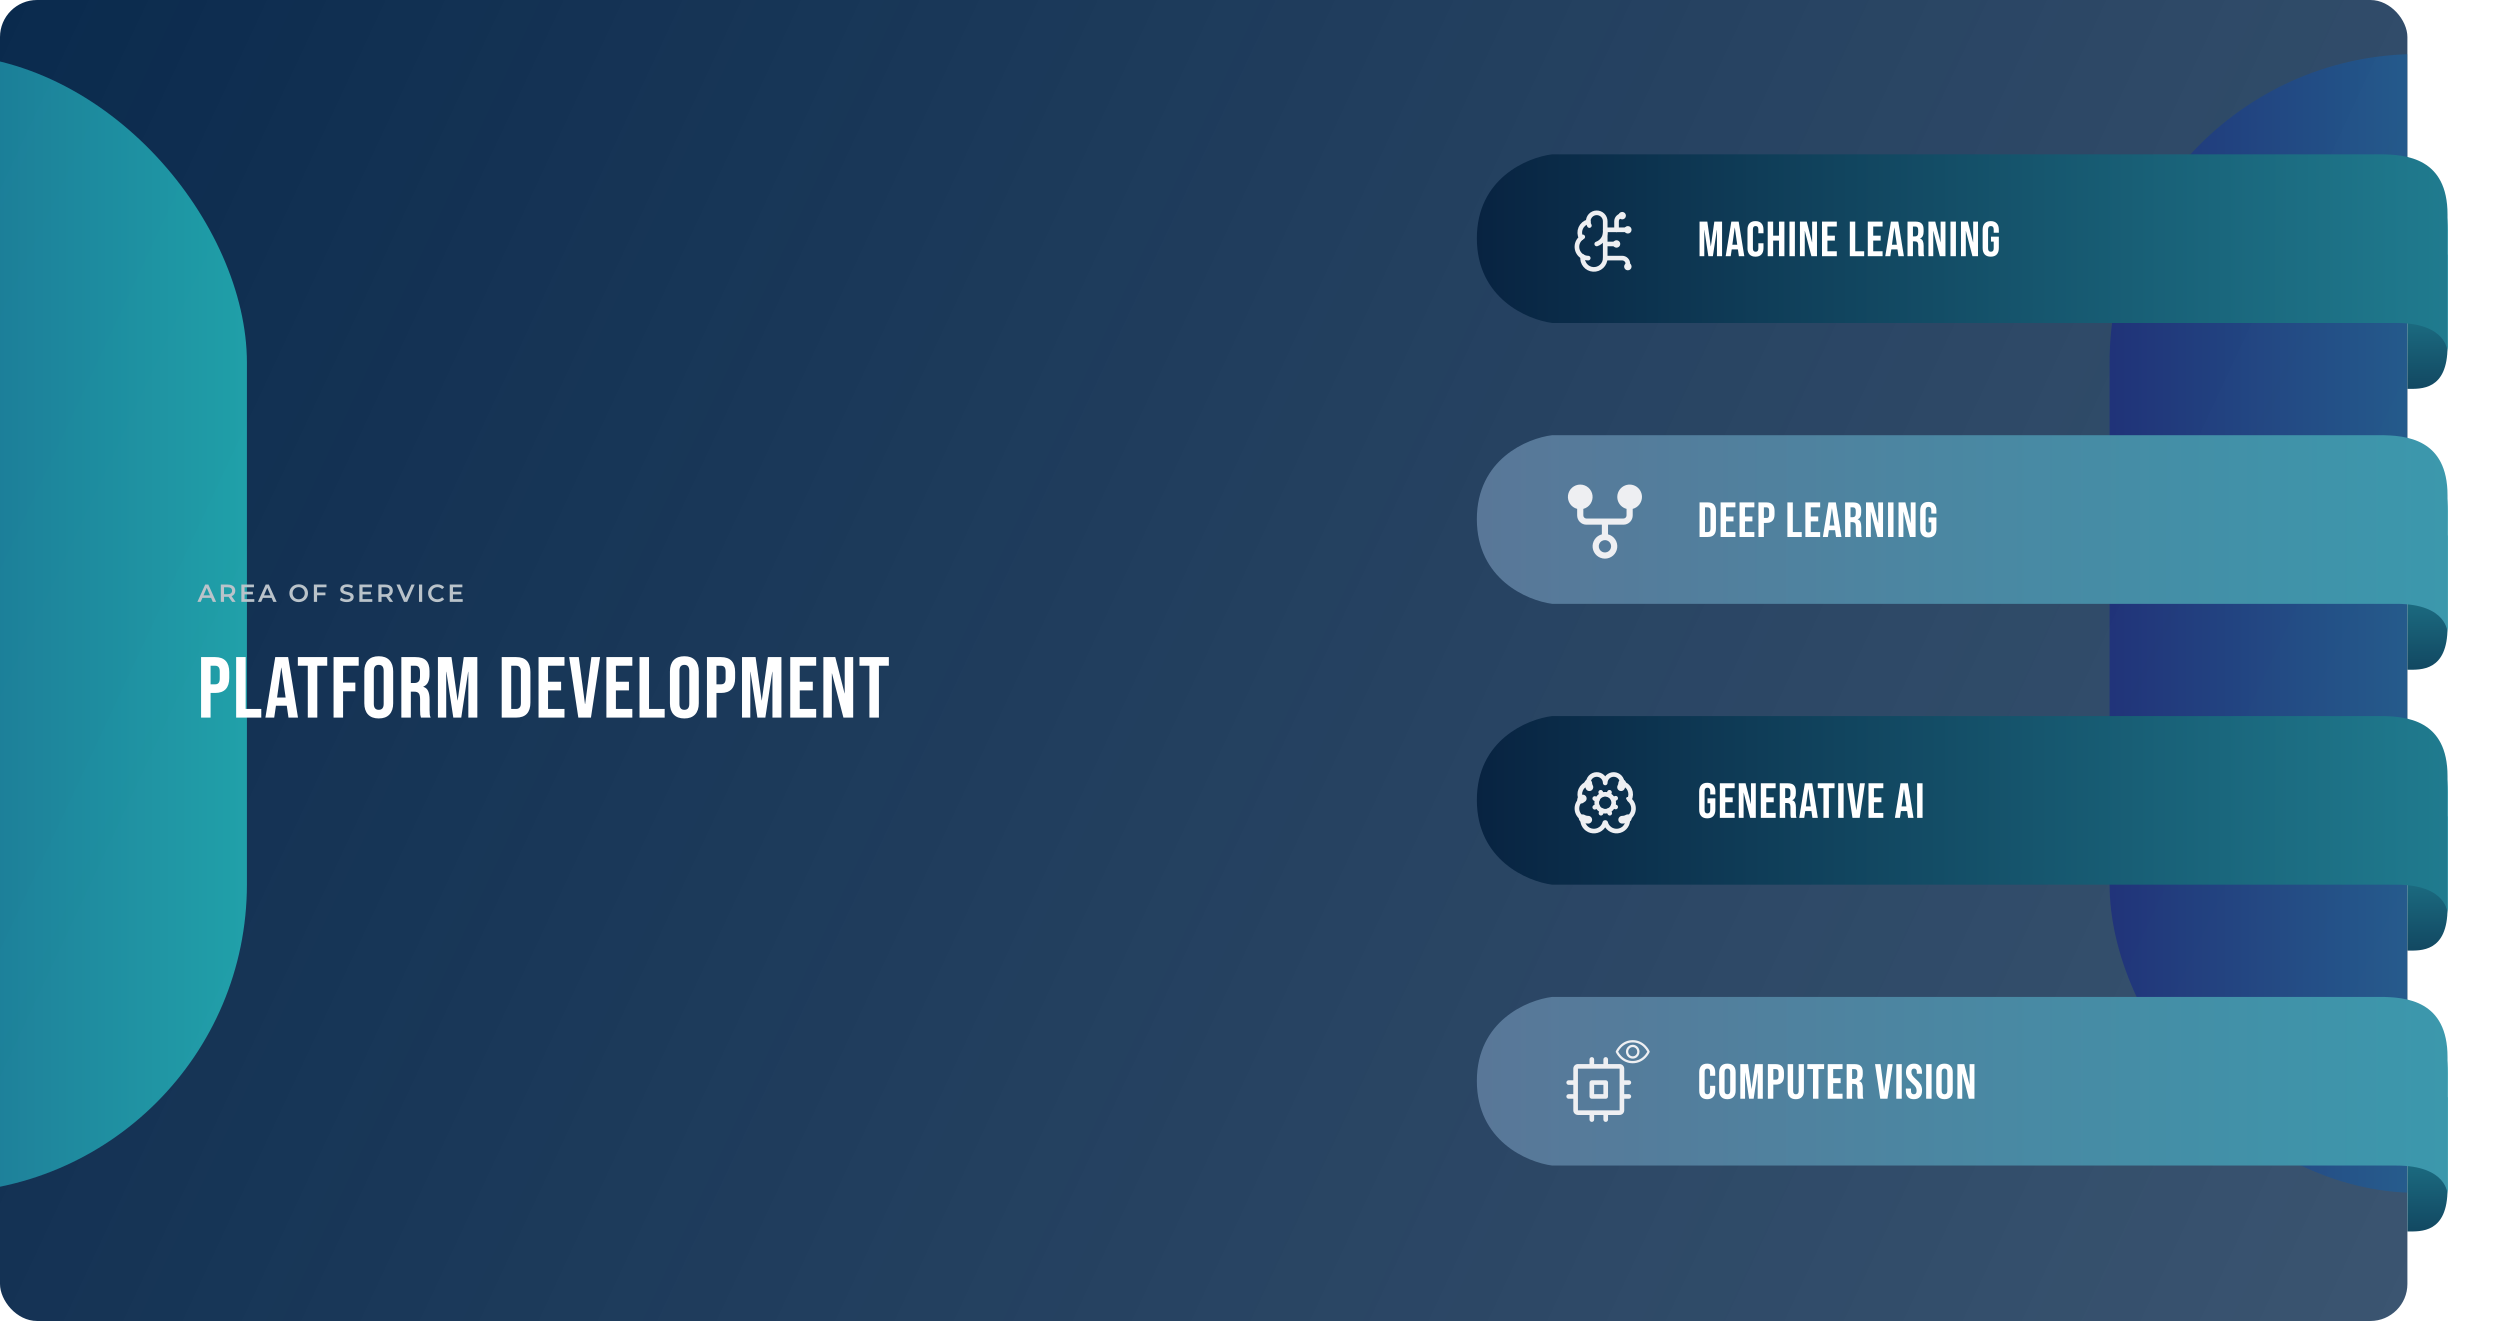 <svg width="1620" height="856" viewBox="0 0 1620 856" fill="none" xmlns="http://www.w3.org/2000/svg">
<g clip-path="url(#clip0_777_521)">
<rect width="1560" height="856" rx="24" fill="url(#paint0_linear_777_521)"/>
<g filter="url(#filter0_f_777_521)">
<rect x="-432" y="35" width="592" height="738" rx="200" fill="url(#paint1_linear_777_521)" fill-opacity="0.7"/>
</g>
<g filter="url(#filter1_f_777_521)">
<rect x="1367" y="35" width="592" height="738" rx="200" fill="url(#paint2_linear_777_521)" fill-opacity="0.7"/>
</g>
<path d="M130.296 425.8H139.368C142.429 425.8 144.725 426.621 146.256 428.264C147.787 429.907 148.552 432.315 148.552 435.488V439.352C148.552 442.525 147.787 444.933 146.256 446.576C144.725 448.219 142.429 449.04 139.368 449.04H136.456V465H130.296V425.8ZM139.368 443.44C140.376 443.44 141.123 443.16 141.608 442.6C142.131 442.04 142.392 441.088 142.392 439.744V435.096C142.392 433.752 142.131 432.8 141.608 432.24C141.123 431.68 140.376 431.4 139.368 431.4H136.456V443.44H139.368ZM153.018 425.8H159.178V459.4H169.314V465H153.018V425.8ZM178.366 425.8H186.71L193.094 465H186.934L185.814 457.216V457.328H178.814L177.694 465H171.982L178.366 425.8ZM185.086 452.008L182.342 432.632H182.23L179.542 452.008H185.086ZM199.449 431.4H193.009V425.8H212.049V431.4H205.609V465H199.449V431.4ZM216.151 425.8H232.447V431.4H222.311V442.32H230.263V447.92H222.311V465H216.151V425.8ZM245.425 465.56C242.401 465.56 240.086 464.701 238.481 462.984C236.876 461.267 236.073 458.84 236.073 455.704V435.096C236.073 431.96 236.876 429.533 238.481 427.816C240.086 426.099 242.401 425.24 245.425 425.24C248.449 425.24 250.764 426.099 252.369 427.816C253.974 429.533 254.777 431.96 254.777 435.096V455.704C254.777 458.84 253.974 461.267 252.369 462.984C250.764 464.701 248.449 465.56 245.425 465.56ZM245.425 459.96C247.553 459.96 248.617 458.672 248.617 456.096V434.704C248.617 432.128 247.553 430.84 245.425 430.84C243.297 430.84 242.233 432.128 242.233 434.704V456.096C242.233 458.672 243.297 459.96 245.425 459.96ZM260.063 425.8H269.191C272.364 425.8 274.679 426.547 276.135 428.04C277.591 429.496 278.319 431.755 278.319 434.816V437.224C278.319 441.293 276.975 443.869 274.287 444.952V445.064C275.78 445.512 276.826 446.427 277.423 447.808C278.058 449.189 278.375 451.037 278.375 453.352V460.24C278.375 461.36 278.412 462.275 278.487 462.984C278.562 463.656 278.748 464.328 279.047 465H272.775C272.551 464.365 272.402 463.768 272.327 463.208C272.252 462.648 272.215 461.64 272.215 460.184V453.016C272.215 451.224 271.916 449.973 271.319 449.264C270.759 448.555 269.77 448.2 268.351 448.2H266.223V465H260.063V425.8ZM268.463 442.6C269.695 442.6 270.61 442.283 271.207 441.648C271.842 441.013 272.159 439.949 272.159 438.456V435.432C272.159 434.013 271.898 432.987 271.375 432.352C270.89 431.717 270.106 431.4 269.023 431.4H266.223V442.6H268.463ZM283.769 425.8H292.561L296.481 453.856H296.593L300.513 425.8H309.305V465H303.481V435.32H303.369L298.889 465H293.737L289.257 435.32H289.145V465H283.769V425.8ZM325.11 425.8H334.518C337.58 425.8 339.876 426.621 341.406 428.264C342.937 429.907 343.702 432.315 343.702 435.488V455.312C343.702 458.485 342.937 460.893 341.406 462.536C339.876 464.179 337.58 465 334.518 465H325.11V425.8ZM334.406 459.4C335.414 459.4 336.18 459.101 336.702 458.504C337.262 457.907 337.542 456.936 337.542 455.592V435.208C337.542 433.864 337.262 432.893 336.702 432.296C336.18 431.699 335.414 431.4 334.406 431.4H331.27V459.4H334.406ZM348.98 425.8H365.78V431.4H355.14V441.76H363.596V447.36H355.14V459.4H365.78V465H348.98V425.8ZM368.82 425.8H375.036L379.068 456.208H379.18L383.212 425.8H388.868L382.932 465H374.756L368.82 425.8ZM392.947 425.8H409.747V431.4H399.107V441.76H407.563V447.36H399.107V459.4H409.747V465H392.947V425.8ZM414.411 425.8H420.571V459.4H430.707V465H414.411V425.8ZM443.466 465.56C440.442 465.56 438.127 464.701 436.522 462.984C434.917 461.267 434.114 458.84 434.114 455.704V435.096C434.114 431.96 434.917 429.533 436.522 427.816C438.127 426.099 440.442 425.24 443.466 425.24C446.49 425.24 448.805 426.099 450.41 427.816C452.015 429.533 452.818 431.96 452.818 435.096V455.704C452.818 458.84 452.015 461.267 450.41 462.984C448.805 464.701 446.49 465.56 443.466 465.56ZM443.466 459.96C445.594 459.96 446.658 458.672 446.658 456.096V434.704C446.658 432.128 445.594 430.84 443.466 430.84C441.338 430.84 440.274 432.128 440.274 434.704V456.096C440.274 458.672 441.338 459.96 443.466 459.96ZM458.104 425.8H467.176C470.237 425.8 472.533 426.621 474.064 428.264C475.594 429.907 476.36 432.315 476.36 435.488V439.352C476.36 442.525 475.594 444.933 474.064 446.576C472.533 448.219 470.237 449.04 467.176 449.04H464.264V465H458.104V425.8ZM467.176 443.44C468.184 443.44 468.93 443.16 469.416 442.6C469.938 442.04 470.2 441.088 470.2 439.744V435.096C470.2 433.752 469.938 432.8 469.416 432.24C468.93 431.68 468.184 431.4 467.176 431.4H464.264V443.44H467.176ZM480.825 425.8H489.617L493.537 453.856H493.649L497.569 425.8H506.361V465H500.537V435.32H500.425L495.945 465H490.793L486.313 435.32H486.201V465H480.825V425.8ZM512.078 425.8H528.878V431.4H518.238V441.76H526.694V447.36H518.238V459.4H528.878V465H512.078V425.8ZM533.542 425.8H541.27L547.262 449.264H547.374V425.8H552.862V465H546.534L539.142 436.384H539.03V465H533.542V425.8ZM563.376 431.4H556.936V425.8H575.976V431.4H569.536V465H563.376V431.4Z" fill="white"/>
<path d="M127.92 390L132.96 378.8H135.008L140.064 390H137.888L133.552 379.904H134.384L130.064 390H127.92ZM130.24 387.408L130.8 385.776H136.848L137.408 387.408H130.24ZM143.088 390V378.8H147.696C148.688 378.8 149.536 378.96 150.24 379.28C150.955 379.6 151.504 380.059 151.888 380.656C152.272 381.253 152.464 381.963 152.464 382.784C152.464 383.605 152.272 384.315 151.888 384.912C151.504 385.499 150.955 385.952 150.24 386.272C149.536 386.581 148.688 386.736 147.696 386.736H144.24L145.168 385.792V390H143.088ZM150.416 390L147.584 385.936H149.808L152.656 390H150.416ZM145.168 386.016L144.24 385.024H147.6C148.518 385.024 149.206 384.827 149.664 384.432C150.134 384.037 150.368 383.488 150.368 382.784C150.368 382.069 150.134 381.52 149.664 381.136C149.206 380.752 148.518 380.56 147.6 380.56H144.24L145.168 379.536V386.016ZM158.312 383.456H163.88V385.168H158.312V383.456ZM158.472 388.256H164.792V390H156.392V378.8H164.568V380.544H158.472V388.256ZM167.126 390L172.166 378.8H174.214L179.27 390H177.094L172.758 379.904H173.59L169.27 390H167.126ZM169.446 387.408L170.006 385.776H176.054L176.614 387.408H169.446ZM193.565 390.16C192.69 390.16 191.885 390.016 191.149 389.728C190.413 389.44 189.773 389.04 189.229 388.528C188.685 388.005 188.263 387.397 187.965 386.704C187.666 386 187.517 385.232 187.517 384.4C187.517 383.568 187.666 382.805 187.965 382.112C188.263 381.408 188.685 380.8 189.229 380.288C189.773 379.765 190.413 379.36 191.149 379.072C191.885 378.784 192.685 378.64 193.549 378.64C194.423 378.64 195.223 378.784 195.949 379.072C196.685 379.36 197.325 379.765 197.869 380.288C198.413 380.8 198.834 381.408 199.133 382.112C199.431 382.805 199.581 383.568 199.581 384.4C199.581 385.232 199.431 386 199.133 386.704C198.834 387.408 198.413 388.016 197.869 388.528C197.325 389.04 196.685 389.44 195.949 389.728C195.223 390.016 194.429 390.16 193.565 390.16ZM193.549 388.336C194.114 388.336 194.637 388.24 195.117 388.048C195.597 387.856 196.013 387.584 196.365 387.232C196.717 386.869 196.989 386.453 197.181 385.984C197.383 385.504 197.485 384.976 197.485 384.4C197.485 383.824 197.383 383.301 197.181 382.832C196.989 382.352 196.717 381.936 196.365 381.584C196.013 381.221 195.597 380.944 195.117 380.752C194.637 380.56 194.114 380.464 193.549 380.464C192.983 380.464 192.461 380.56 191.981 380.752C191.511 380.944 191.095 381.221 190.733 381.584C190.381 381.936 190.103 382.352 189.901 382.832C189.709 383.301 189.613 383.824 189.613 384.4C189.613 384.965 189.709 385.488 189.901 385.968C190.103 386.448 190.381 386.869 190.733 387.232C191.085 387.584 191.501 387.856 191.981 388.048C192.461 388.24 192.983 388.336 193.549 388.336ZM205.289 383.952H210.873V385.712H205.289V383.952ZM205.465 390H203.385V378.8H211.561V380.544H205.465V390ZM224.667 390.16C223.792 390.16 222.955 390.037 222.155 389.792C221.355 389.536 220.72 389.211 220.251 388.816L220.971 387.2C221.419 387.552 221.973 387.845 222.635 388.08C223.296 388.315 223.973 388.432 224.667 388.432C225.253 388.432 225.728 388.368 226.091 388.24C226.453 388.112 226.72 387.941 226.891 387.728C227.061 387.504 227.147 387.253 227.147 386.976C227.147 386.635 227.024 386.363 226.779 386.16C226.533 385.947 226.213 385.781 225.819 385.664C225.435 385.536 225.003 385.419 224.523 385.312C224.053 385.205 223.579 385.083 223.099 384.944C222.629 384.795 222.197 384.608 221.803 384.384C221.419 384.149 221.104 383.84 220.859 383.456C220.613 383.072 220.491 382.581 220.491 381.984C220.491 381.376 220.651 380.821 220.971 380.32C221.301 379.808 221.797 379.403 222.459 379.104C223.131 378.795 223.979 378.64 225.003 378.64C225.675 378.64 226.341 378.725 227.003 378.896C227.664 379.067 228.24 379.312 228.731 379.632L228.075 381.248C227.573 380.949 227.056 380.731 226.523 380.592C225.989 380.443 225.477 380.368 224.987 380.368C224.411 380.368 223.941 380.437 223.579 380.576C223.227 380.715 222.965 380.896 222.795 381.12C222.635 381.344 222.555 381.6 222.555 381.888C222.555 382.229 222.672 382.507 222.907 382.72C223.152 382.923 223.467 383.083 223.851 383.2C224.245 383.317 224.683 383.435 225.163 383.552C225.643 383.659 226.117 383.781 226.587 383.92C227.067 384.059 227.499 384.24 227.883 384.464C228.277 384.688 228.592 384.992 228.827 385.376C229.072 385.76 229.195 386.245 229.195 386.832C229.195 387.429 229.029 387.984 228.699 388.496C228.379 388.997 227.883 389.403 227.211 389.712C226.539 390.011 225.691 390.16 224.667 390.16ZM234.777 383.456H240.345V385.168H234.777V383.456ZM234.937 388.256H241.257V390H232.857V378.8H241.033V380.544H234.937V388.256ZM245.176 390V378.8H249.784C250.776 378.8 251.624 378.96 252.328 379.28C253.043 379.6 253.592 380.059 253.976 380.656C254.36 381.253 254.552 381.963 254.552 382.784C254.552 383.605 254.36 384.315 253.976 384.912C253.592 385.499 253.043 385.952 252.328 386.272C251.624 386.581 250.776 386.736 249.784 386.736H246.328L247.256 385.792V390H245.176ZM252.504 390L249.672 385.936H251.896L254.744 390H252.504ZM247.256 386.016L246.328 385.024H249.688C250.605 385.024 251.293 384.827 251.752 384.432C252.221 384.037 252.456 383.488 252.456 382.784C252.456 382.069 252.221 381.52 251.752 381.136C251.293 380.752 250.605 380.56 249.688 380.56H246.328L247.256 379.536V386.016ZM261.791 390L256.895 378.8H259.151L263.519 388.928H262.223L266.639 378.8H268.719L263.839 390H261.791ZM271.501 390V378.8H273.581V390H271.501ZM283.394 390.16C282.541 390.16 281.746 390.021 281.01 389.744C280.285 389.456 279.65 389.056 279.106 388.544C278.573 388.021 278.157 387.408 277.858 386.704C277.56 386 277.41 385.232 277.41 384.4C277.41 383.568 277.56 382.8 277.858 382.096C278.157 381.392 278.578 380.784 279.122 380.272C279.666 379.749 280.301 379.349 281.026 379.072C281.752 378.784 282.546 378.64 283.41 378.64C284.328 378.64 285.165 378.8 285.922 379.12C286.68 379.429 287.32 379.893 287.842 380.512L286.498 381.776C286.093 381.339 285.64 381.013 285.138 380.8C284.637 380.576 284.093 380.464 283.506 380.464C282.92 380.464 282.381 380.56 281.89 380.752C281.41 380.944 280.989 381.216 280.626 381.568C280.274 381.92 279.997 382.336 279.794 382.816C279.602 383.296 279.506 383.824 279.506 384.4C279.506 384.976 279.602 385.504 279.794 385.984C279.997 386.464 280.274 386.88 280.626 387.232C280.989 387.584 281.41 387.856 281.89 388.048C282.381 388.24 282.92 388.336 283.506 388.336C284.093 388.336 284.637 388.229 285.138 388.016C285.64 387.792 286.093 387.456 286.498 387.008L287.842 388.288C287.32 388.896 286.68 389.36 285.922 389.68C285.165 390 284.322 390.16 283.394 390.16ZM293.355 383.456H298.923V385.168H293.355V383.456ZM293.515 388.256H299.835V390H291.435V378.8H299.611V380.544H293.515V388.256Z" fill="#BAC3CA"/>
</g>
<path d="M1586 224.459C1586 253.19 1568.72 251.993 1560 251.993V165H1586V224.459Z" fill="url(#paint3_linear_777_521)"/>
<g filter="url(#filter2_d_777_521)">
<path d="M1586.16 141.33C1586.16 103.991 1559.29 102 1559.29 102V146.002C1559.29 146.002 1559.29 177.825 1559.29 191.549C1576.39 191.549 1584.01 208.851 1586 218L1586.16 141.33Z" fill="url(#paint4_linear_777_521)"/>
</g>
<path d="M1541.89 100H1005.81C989.541 101.984 957 115.649 957 154.43C957 193.211 989.541 207.159 1005.81 209.285H1552.83C1586 209.285 1586 228 1586 228V139C1586 102.5 1559.5 100 1541.89 100Z" fill="url(#paint5_linear_777_521)"/>
<g clip-path="url(#clip1_777_521)">
<path d="M1040.18 143.417C1040.18 142.683 1040.04 141.957 1039.76 141.28C1039.47 140.604 1039.06 139.991 1038.54 139.477C1038.01 138.963 1037.39 138.559 1036.71 138.288C1036.03 138.018 1035.3 137.886 1034.57 137.902C1033.83 137.917 1033.11 138.079 1032.44 138.377C1031.77 138.676 1031.17 139.105 1030.67 139.641C1030.17 140.176 1029.78 140.806 1029.52 141.494C1029.27 142.182 1029.15 142.913 1029.19 143.646C1028.11 143.923 1027.11 144.442 1026.26 145.163C1025.41 145.883 1024.74 146.788 1024.3 147.807C1023.85 148.826 1023.64 149.934 1023.69 151.046C1023.73 152.157 1024.03 153.244 1024.56 154.224C1023.63 154.977 1022.9 155.946 1022.43 157.045C1021.96 158.145 1021.77 159.342 1021.87 160.533C1021.97 161.723 1022.36 162.871 1023.01 163.877C1023.65 164.882 1024.53 165.715 1025.58 166.302C1025.45 167.296 1025.52 168.306 1025.8 169.269C1026.08 170.233 1026.55 171.129 1027.19 171.903C1027.82 172.677 1028.61 173.312 1029.5 173.769C1030.4 174.226 1031.37 174.495 1032.37 174.56C1033.37 174.625 1034.38 174.484 1035.32 174.146C1036.26 173.808 1037.13 173.281 1037.86 172.595C1038.59 171.91 1039.18 171.083 1039.57 170.163C1039.97 169.244 1040.18 168.252 1040.18 167.25V143.417Z" stroke="#EEEFF2" stroke-width="3" stroke-linecap="round" stroke-linejoin="round"/>
<path d="M1034.68 158.083C1036.22 157.542 1037.56 156.556 1038.54 155.251C1039.52 153.946 1040.09 152.379 1040.18 150.75" stroke="#EEEFF2" stroke-width="3" stroke-linecap="round" stroke-linejoin="round"/>
<path d="M1029.19 143.646C1029.22 144.533 1029.47 145.398 1029.92 146.167" stroke="#EEEFF2" stroke-width="3" stroke-linecap="round" stroke-linejoin="round"/>
<path d="M1024.56 154.226C1024.89 153.953 1025.25 153.71 1025.63 153.5" stroke="#EEEFF2" stroke-width="3" stroke-linecap="round" stroke-linejoin="round"/>
<path d="M1029.18 167.25C1027.92 167.251 1026.68 166.925 1025.58 166.304" stroke="#EEEFF2" stroke-width="3" stroke-linecap="round" stroke-linejoin="round"/>
<path d="M1040.18 158.083H1047.51" stroke="#EEEFF2" stroke-width="3" stroke-linecap="round" stroke-linejoin="round"/>
<path d="M1040.18 167.25H1051.18C1052.15 167.25 1053.09 167.636 1053.77 168.324C1054.46 169.012 1054.85 169.944 1054.85 170.917V172.75" stroke="#EEEFF2" stroke-width="3" stroke-linecap="round" stroke-linejoin="round"/>
<path d="M1040.18 148.917H1054.85" stroke="#EEEFF2" stroke-width="3" stroke-linecap="round" stroke-linejoin="round"/>
<path d="M1047.52 148.917V143.417C1047.52 142.444 1047.9 141.512 1048.59 140.824C1049.28 140.136 1050.21 139.75 1051.18 139.75" stroke="#EEEFF2" stroke-width="3" stroke-linecap="round" stroke-linejoin="round"/>
<path d="M1047.51 159C1048.02 159 1048.43 158.589 1048.43 158.083C1048.43 157.577 1048.02 157.167 1047.51 157.167C1047.01 157.167 1046.6 157.577 1046.6 158.083C1046.6 158.589 1047.01 159 1047.51 159Z" stroke="#EEEFF2" stroke-width="3" stroke-linecap="round" stroke-linejoin="round"/>
<path d="M1051.18 140.667C1051.69 140.667 1052.1 140.256 1052.1 139.75C1052.1 139.244 1051.69 138.833 1051.18 138.833C1050.68 138.833 1050.27 139.244 1050.27 139.75C1050.27 140.256 1050.68 140.667 1051.18 140.667Z" stroke="#EEEFF2" stroke-width="3" stroke-linecap="round" stroke-linejoin="round"/>
<path d="M1054.85 173.667C1055.35 173.667 1055.76 173.256 1055.76 172.75C1055.76 172.244 1055.35 171.833 1054.85 171.833C1054.34 171.833 1053.93 172.244 1053.93 172.75C1053.93 173.256 1054.34 173.667 1054.85 173.667Z" stroke="#EEEFF2" stroke-width="3" stroke-linecap="round" stroke-linejoin="round"/>
<path d="M1054.85 149.833C1055.35 149.833 1055.76 149.423 1055.76 148.917C1055.76 148.41 1055.35 148 1054.85 148C1054.34 148 1053.93 148.41 1053.93 148.917C1053.93 149.423 1054.34 149.833 1054.85 149.833Z" stroke="#EEEFF2" stroke-width="3" stroke-linecap="round" stroke-linejoin="round"/>
</g>
<path d="M1101.31 143.6H1106.34L1108.58 159.632H1108.64L1110.88 143.6H1115.9V166H1112.58V149.04H1112.51L1109.95 166H1107.01L1104.45 149.04H1104.38V166H1101.31V143.6ZM1121.89 143.6H1126.66L1130.31 166H1126.79L1126.15 161.552V161.616H1122.15L1121.51 166H1118.24L1121.89 143.6ZM1125.73 158.576L1124.16 147.504H1124.1L1122.56 158.576H1125.73ZM1137.55 166.32C1135.87 166.32 1134.58 165.84 1133.68 164.88C1132.81 163.92 1132.37 162.565 1132.37 160.816V148.784C1132.37 147.035 1132.81 145.68 1133.68 144.72C1134.58 143.76 1135.87 143.28 1137.55 143.28C1139.24 143.28 1140.52 143.76 1141.39 144.72C1142.29 145.68 1142.74 147.035 1142.74 148.784V151.152H1139.41V148.56C1139.41 147.173 1138.82 146.48 1137.65 146.48C1136.47 146.48 1135.89 147.173 1135.89 148.56V161.072C1135.89 162.437 1136.47 163.12 1137.65 163.12C1138.82 163.12 1139.41 162.437 1139.41 161.072V157.648H1142.74V160.816C1142.74 162.565 1142.29 163.92 1141.39 164.88C1140.52 165.84 1139.24 166.32 1137.55 166.32ZM1145.48 143.6H1149V152.72H1152.78V143.6H1156.3V166H1152.78V155.92H1149V166H1145.48V143.6ZM1159.56 143.6H1163.08V166H1159.56V143.6ZM1166.36 143.6H1170.77L1174.2 157.008H1174.26V143.6H1177.4V166H1173.78L1169.56 149.648H1169.49V166H1166.36V143.6ZM1180.65 143.6H1190.25V146.8H1184.17V152.72H1189V155.92H1184.17V162.8H1190.25V166H1180.65V143.6ZM1198.68 143.6H1202.2V162.8H1207.99V166H1198.68V143.6ZM1210.32 143.6H1219.92V146.8H1213.84V152.72H1218.67V155.92H1213.84V162.8H1219.92V166H1210.32V143.6ZM1225.31 143.6H1230.08L1233.72 166H1230.2L1229.56 161.552V161.616H1225.56L1224.92 166H1221.66L1225.31 143.6ZM1229.15 158.576L1227.58 147.504H1227.52L1225.98 158.576H1229.15ZM1236.07 143.6H1241.29C1243.1 143.6 1244.42 144.027 1245.25 144.88C1246.09 145.712 1246.5 147.003 1246.5 148.752V150.128C1246.5 152.453 1245.73 153.925 1244.2 154.544V154.608C1245.05 154.864 1245.65 155.387 1245.99 156.176C1246.35 156.965 1246.53 158.021 1246.53 159.344V163.28C1246.53 163.92 1246.56 164.443 1246.6 164.848C1246.64 165.232 1246.75 165.616 1246.92 166H1243.33C1243.21 165.637 1243.12 165.296 1243.08 164.976C1243.04 164.656 1243.01 164.08 1243.01 163.248V159.152C1243.01 158.128 1242.84 157.413 1242.5 157.008C1242.18 156.603 1241.62 156.4 1240.81 156.4H1239.59V166H1236.07V143.6ZM1240.87 153.2C1241.57 153.2 1242.1 153.019 1242.44 152.656C1242.8 152.293 1242.98 151.685 1242.98 150.832V149.104C1242.98 148.293 1242.83 147.707 1242.53 147.344C1242.26 146.981 1241.81 146.8 1241.19 146.8H1239.59V153.2H1240.87ZM1249.62 143.6H1254.03L1257.46 157.008H1257.52V143.6H1260.66V166H1257.04L1252.82 149.648H1252.75V166H1249.62V143.6ZM1263.91 143.6H1267.43V166H1263.91V143.6ZM1270.71 143.6H1275.13L1278.55 157.008H1278.61V143.6H1281.75V166H1278.13L1273.91 149.648H1273.85V166H1270.71V143.6ZM1290 166.32C1288.29 166.32 1286.99 165.84 1286.09 164.88C1285.2 163.899 1284.75 162.501 1284.75 160.688V148.912C1284.75 147.099 1285.2 145.712 1286.09 144.752C1286.99 143.771 1288.29 143.28 1290 143.28C1291.7 143.28 1293.01 143.771 1293.9 144.752C1294.8 145.712 1295.25 147.099 1295.25 148.912V150.832H1291.92V148.688C1291.92 147.216 1291.31 146.48 1290.09 146.48C1288.88 146.48 1288.27 147.216 1288.27 148.688V160.944C1288.27 162.395 1288.88 163.12 1290.09 163.12C1291.31 163.12 1291.92 162.395 1291.92 160.944V156.56H1290.16V153.36H1295.25V160.688C1295.25 162.501 1294.8 163.899 1293.9 164.88C1293.01 165.84 1291.7 166.32 1290 166.32Z" fill="white"/>
<path d="M1586 406.459C1586 435.19 1568.72 433.993 1560 433.993V347H1586V406.459Z" fill="url(#paint6_linear_777_521)"/>
<g filter="url(#filter3_d_777_521)">
<path d="M1586.16 323.33C1586.16 285.991 1559.29 284 1559.29 284V328.002C1559.29 328.002 1559.29 359.825 1559.29 373.549C1576.39 373.549 1584.01 390.851 1586 400L1586.16 323.33Z" fill="url(#paint7_linear_777_521)"/>
</g>
<path d="M1541.89 282H1005.81C989.541 283.984 957 297.649 957 336.43C957 375.211 989.541 389.159 1005.81 391.285H1552.83C1586 391.285 1586 410 1586 410V321C1586 284.5 1559.5 282 1541.89 282Z" fill="url(#paint8_linear_777_521)"/>
<path d="M1064 322C1064 320.504 1063.58 319.038 1062.79 317.769C1061.99 316.499 1060.86 315.478 1059.52 314.82C1058.18 314.161 1056.67 313.893 1055.19 314.045C1053.7 314.198 1052.28 314.764 1051.1 315.681C1049.92 316.597 1049.02 317.827 1048.5 319.23C1047.98 320.633 1047.86 322.154 1048.16 323.619C1048.47 325.085 1049.17 326.436 1050.21 327.519C1051.24 328.603 1052.55 329.376 1054 329.75V334C1054 334.53 1053.79 335.039 1053.41 335.414C1053.04 335.789 1052.53 336 1052 336H1028C1027.47 336 1026.96 335.789 1026.59 335.414C1026.21 335.039 1026 334.53 1026 334V329.75C1027.89 329.263 1029.53 328.105 1030.62 326.494C1031.71 324.882 1032.18 322.928 1031.94 320.996C1031.69 319.064 1030.75 317.288 1029.29 316.001C1027.83 314.714 1025.95 314.004 1024 314.004C1022.05 314.004 1020.17 314.714 1018.71 316.001C1017.25 317.288 1016.31 319.064 1016.06 320.996C1015.82 322.928 1016.29 324.882 1017.38 326.494C1018.47 328.105 1020.11 329.263 1022 329.75V334C1022 335.591 1022.63 337.117 1023.76 338.243C1024.88 339.368 1026.41 340 1028 340H1038V346.25C1036.11 346.737 1034.47 347.894 1033.38 349.506C1032.29 351.117 1031.82 353.072 1032.06 355.004C1032.31 356.936 1033.25 358.711 1034.71 359.999C1036.17 361.286 1038.05 361.996 1040 361.996C1041.95 361.996 1043.83 361.286 1045.29 359.999C1046.75 358.711 1047.69 356.936 1047.94 355.004C1048.18 353.072 1047.71 351.117 1046.62 349.506C1045.53 347.894 1043.89 346.737 1042 346.25V340H1052C1053.59 340 1055.12 339.368 1056.24 338.243C1057.37 337.117 1058 335.591 1058 334V329.75C1059.72 329.304 1061.24 328.301 1062.32 326.899C1063.41 325.496 1064 323.773 1064 322ZM1044 354C1044 354.791 1043.77 355.564 1043.33 356.222C1042.89 356.88 1042.26 357.393 1041.53 357.695C1040.8 357.998 1040 358.077 1039.22 357.923C1038.44 357.769 1037.73 357.388 1037.17 356.828C1036.61 356.269 1036.23 355.556 1036.08 354.78C1035.92 354.004 1036 353.2 1036.3 352.469C1036.61 351.738 1037.12 351.114 1037.78 350.674C1038.44 350.234 1039.21 350 1040 350C1041.06 350 1042.08 350.421 1042.83 351.171C1043.58 351.922 1044 352.939 1044 354Z" fill="#EEEFF2"/>
<path d="M1101.31 325.561H1106.69C1108.44 325.561 1109.75 326.031 1110.62 326.969C1111.5 327.908 1111.94 329.284 1111.94 331.097V342.425C1111.94 344.239 1111.5 345.615 1110.62 346.553C1109.75 347.492 1108.44 347.961 1106.69 347.961H1101.31V325.561ZM1106.62 344.761C1107.2 344.761 1107.64 344.591 1107.94 344.249C1108.26 343.908 1108.42 343.353 1108.42 342.585V330.937C1108.42 330.169 1108.26 329.615 1107.94 329.273C1107.64 328.932 1107.2 328.761 1106.62 328.761H1104.83V344.761H1106.62ZM1114.95 325.561H1124.55V328.761H1118.47V334.681H1123.3V337.881H1118.47V344.761H1124.55V347.961H1114.95V325.561ZM1127.22 325.561H1136.82V328.761H1130.74V334.681H1135.57V337.881H1130.74V344.761H1136.82V347.961H1127.22V325.561ZM1139.48 325.561H1144.67C1146.42 325.561 1147.73 326.031 1148.6 326.969C1149.48 327.908 1149.91 329.284 1149.91 331.097V333.305C1149.91 335.119 1149.48 336.495 1148.6 337.433C1147.73 338.372 1146.42 338.841 1144.67 338.841H1143V347.961H1139.48V325.561ZM1144.67 335.641C1145.24 335.641 1145.67 335.481 1145.95 335.161C1146.24 334.841 1146.39 334.297 1146.39 333.529V330.873C1146.39 330.105 1146.24 329.561 1145.95 329.241C1145.67 328.921 1145.24 328.761 1144.67 328.761H1143V335.641H1144.67ZM1158.23 325.561H1161.75V344.761H1167.54V347.961H1158.23V325.561ZM1169.87 325.561H1179.47V328.761H1173.39V334.681H1178.22V337.881H1173.39V344.761H1179.47V347.961H1169.87V325.561ZM1184.86 325.561H1189.62L1193.27 347.961H1189.75L1189.11 343.513V343.577H1185.11L1184.47 347.961H1181.21L1184.86 325.561ZM1188.7 340.537L1187.13 329.465H1187.06L1185.53 340.537H1188.7ZM1195.62 325.561H1200.84C1202.65 325.561 1203.97 325.988 1204.8 326.841C1205.64 327.673 1206.05 328.964 1206.05 330.713V332.089C1206.05 334.415 1205.28 335.887 1203.75 336.505V336.569C1204.6 336.825 1205.2 337.348 1205.54 338.137C1205.9 338.927 1206.08 339.983 1206.08 341.305V345.241C1206.08 345.881 1206.1 346.404 1206.15 346.809C1206.19 347.193 1206.3 347.577 1206.47 347.961H1202.88C1202.76 347.599 1202.67 347.257 1202.63 346.937C1202.58 346.617 1202.56 346.041 1202.56 345.209V341.113C1202.56 340.089 1202.39 339.375 1202.05 338.969C1201.73 338.564 1201.17 338.361 1200.36 338.361H1199.14V347.961H1195.62V325.561ZM1200.42 335.161C1201.12 335.161 1201.65 334.98 1201.99 334.617C1202.35 334.255 1202.53 333.647 1202.53 332.793V331.065C1202.53 330.255 1202.38 329.668 1202.08 329.305C1201.81 328.943 1201.36 328.761 1200.74 328.761H1199.14V335.161H1200.42ZM1209.17 325.561H1213.58L1217.01 338.969H1217.07V325.561H1220.21V347.961H1216.59L1212.37 331.609H1212.3V347.961H1209.17V325.561ZM1223.46 325.561H1226.98V347.961H1223.46V325.561ZM1230.26 325.561H1234.67L1238.1 338.969H1238.16V325.561H1241.3V347.961H1237.68L1233.46 331.609H1233.39V347.961H1230.26V325.561ZM1249.55 348.281C1247.84 348.281 1246.54 347.801 1245.64 346.841C1244.75 345.86 1244.3 344.463 1244.3 342.649V330.873C1244.3 329.06 1244.75 327.673 1245.64 326.713C1246.54 325.732 1247.84 325.241 1249.55 325.241C1251.25 325.241 1252.55 325.732 1253.45 326.713C1254.35 327.673 1254.79 329.06 1254.79 330.873V332.793H1251.47V330.649C1251.47 329.177 1250.86 328.441 1249.64 328.441C1248.43 328.441 1247.82 329.177 1247.82 330.649V342.905C1247.82 344.356 1248.43 345.081 1249.64 345.081C1250.86 345.081 1251.47 344.356 1251.47 342.905V338.521H1249.71V335.321H1254.79V342.649C1254.79 344.463 1254.35 345.86 1253.45 346.841C1252.55 347.801 1251.25 348.281 1249.55 348.281Z" fill="white"/>
<path d="M1586 588.459C1586 617.19 1568.72 615.993 1560 615.993V529H1586V588.459Z" fill="url(#paint9_linear_777_521)"/>
<g filter="url(#filter4_d_777_521)">
<path d="M1586.16 505.33C1586.16 467.991 1559.29 466 1559.29 466V510.002C1559.29 510.002 1559.29 541.825 1559.29 555.549C1576.39 555.549 1584.01 572.851 1586 582L1586.16 505.33Z" fill="url(#paint10_linear_777_521)"/>
</g>
<path d="M1541.89 464H1005.81C989.541 465.984 957 479.649 957 518.43C957 557.211 989.541 571.159 1005.81 573.285H1552.83C1586 573.285 1586 592 1586 592V503C1586 466.5 1559.5 464 1541.89 464Z" fill="url(#paint11_linear_777_521)"/>
<g clip-path="url(#clip2_777_521)">
<path d="M1040.18 507.348C1040.18 506.616 1040.03 505.892 1039.75 505.218C1039.46 504.544 1039.04 503.934 1038.52 503.423C1037.99 502.913 1037.37 502.512 1036.69 502.244C1036.01 501.976 1035.28 501.847 1034.55 501.865C1033.82 501.882 1033.1 502.045 1032.43 502.345C1031.76 502.644 1031.16 503.074 1030.66 503.609C1030.16 504.144 1029.77 504.774 1029.52 505.46C1029.27 506.147 1029.15 506.877 1029.19 507.609C1028.11 507.886 1027.11 508.404 1026.26 509.125C1025.41 509.846 1024.74 510.751 1024.3 511.77C1023.85 512.789 1023.64 513.897 1023.69 515.009C1023.73 516.12 1024.03 517.207 1024.56 518.187C1023.63 518.94 1022.9 519.909 1022.43 521.008C1021.96 522.108 1021.77 523.305 1021.87 524.496C1021.97 525.686 1022.36 526.834 1023.01 527.84C1023.65 528.845 1024.53 529.678 1025.58 530.265C1025.35 532.017 1025.76 533.793 1026.74 535.264C1027.72 536.736 1029.2 537.805 1030.9 538.275C1032.6 538.744 1034.42 538.583 1036.01 537.821C1037.61 537.059 1038.87 535.747 1039.57 534.126C1039.7 533.802 1039.81 533.467 1039.88 533.125C1039.93 532.887 1040.44 532.887 1040.49 533.125C1040.56 533.467 1040.66 533.802 1040.79 534.126C1041.49 535.747 1042.76 537.059 1044.35 537.821C1045.95 538.583 1047.76 538.744 1049.46 538.275C1051.17 537.805 1052.64 536.736 1053.62 535.264C1054.6 533.793 1055.01 532.017 1054.79 530.265C1055.83 529.678 1056.71 528.845 1057.35 527.84C1058 526.834 1058.39 525.686 1058.49 524.496C1058.59 523.305 1058.4 522.108 1057.93 521.008C1057.46 519.909 1056.73 518.94 1055.81 518.187C1056.33 517.207 1056.63 516.12 1056.68 515.009C1056.72 513.897 1056.51 512.789 1056.07 511.77C1055.62 510.751 1054.95 509.846 1054.1 509.125C1053.25 508.404 1052.25 507.886 1051.18 507.609C1051.21 506.877 1051.1 506.147 1050.84 505.46C1050.59 504.774 1050.2 504.144 1049.7 503.609C1049.2 503.074 1048.6 502.644 1047.93 502.345C1047.26 502.045 1046.54 501.882 1045.81 501.865C1045.08 501.847 1044.35 501.976 1043.67 502.244C1042.99 502.512 1042.37 502.913 1041.84 503.423C1041.32 503.934 1040.9 504.544 1040.62 505.218C1040.33 505.892 1040.18 506.616 1040.18 507.348Z" stroke="#EEEFF2" stroke-width="3" stroke-linecap="round" stroke-linejoin="round"/>
<path d="M1050.45 510.098C1050.89 509.33 1051.14 508.465 1051.18 507.578" stroke="#EEEFF2" stroke-width="5" stroke-linecap="round" stroke-linejoin="round"/>
<path d="M1029.19 507.578C1029.22 508.464 1029.47 509.329 1029.92 510.098" stroke="#EEEFF2" stroke-width="5" stroke-linecap="round" stroke-linejoin="round"/>
<path d="M1024.56 518.158C1024.89 517.884 1025.25 517.642 1025.63 517.432" stroke="#EEEFF2" stroke-width="5" stroke-linecap="round" stroke-linejoin="round"/>
<path d="M1054.73 517.432C1055.11 517.642 1055.47 517.884 1055.81 518.158" stroke="#EEEFF2" stroke-width="2" stroke-linecap="round" stroke-linejoin="round"/>
<path d="M1029.18 531.182C1027.92 531.182 1026.68 530.857 1025.58 530.236" stroke="#EEEFF2" stroke-width="5" stroke-linecap="round" stroke-linejoin="round"/>
<path d="M1054.79 530.236C1053.69 530.857 1052.45 531.182 1051.18 531.182" stroke="#EEEFF2" stroke-width="5" stroke-linecap="round" stroke-linejoin="round"/>
<path d="M1040.18 525.682C1043.22 525.682 1045.68 523.219 1045.68 520.182C1045.68 517.144 1043.22 514.682 1040.18 514.682C1037.14 514.682 1034.68 517.144 1034.68 520.182C1034.68 523.219 1037.14 525.682 1040.18 525.682Z" stroke="#EEEFF2" stroke-width="3" stroke-linecap="round" stroke-linejoin="round"/>
<path d="M1046.96 517.249L1045.31 517.982" stroke="#EEEFF2" stroke-width="3" stroke-linecap="round" stroke-linejoin="round"/>
<path d="M1035.05 522.382L1033.4 523.115" stroke="#EEEFF2" stroke-width="3" stroke-linecap="round" stroke-linejoin="round"/>
<path d="M1043.12 526.965L1042.38 525.315" stroke="#EEEFF2" stroke-width="3" stroke-linecap="round" stroke-linejoin="round"/>
<path d="M1037.98 515.048L1037.25 513.398" stroke="#EEEFF2" stroke-width="3" stroke-linecap="round" stroke-linejoin="round"/>
<path d="M1046.96 522.932L1045.31 522.198" stroke="#EEEFF2" stroke-width="3" stroke-linecap="round" stroke-linejoin="round"/>
<path d="M1035.05 518.165L1033.4 517.432" stroke="#EEEFF2" stroke-width="3" stroke-linecap="round" stroke-linejoin="round"/>
<path d="M1037.43 526.965L1038.16 525.315" stroke="#EEEFF2" stroke-width="3" stroke-linecap="round" stroke-linejoin="round"/>
<path d="M1042.2 515.048L1042.93 513.398" stroke="#EEEFF2" stroke-width="3" stroke-linecap="round" stroke-linejoin="round"/>
</g>
<path d="M1106.3 530.281C1104.6 530.281 1103.3 529.801 1102.4 528.841C1101.5 527.86 1101.06 526.463 1101.06 524.649V512.873C1101.06 511.06 1101.5 509.673 1102.4 508.713C1103.3 507.732 1104.6 507.241 1106.3 507.241C1108.01 507.241 1109.31 507.732 1110.21 508.713C1111.1 509.673 1111.55 511.06 1111.55 512.873V514.793H1108.22V512.649C1108.22 511.177 1107.62 510.441 1106.4 510.441C1105.18 510.441 1104.58 511.177 1104.58 512.649V524.905C1104.58 526.356 1105.18 527.081 1106.4 527.081C1107.62 527.081 1108.22 526.356 1108.22 524.905V520.521H1106.46V517.321H1111.55V524.649C1111.55 526.463 1111.1 527.86 1110.21 528.841C1109.31 529.801 1108.01 530.281 1106.3 530.281ZM1114.45 507.561H1124.05V510.761H1117.97V516.681H1122.8V519.881H1117.97V526.761H1124.05V529.961H1114.45V507.561ZM1126.72 507.561H1131.13L1134.56 520.969H1134.62V507.561H1137.76V529.961H1134.14L1129.92 513.609H1129.85V529.961H1126.72V507.561ZM1141.01 507.561H1150.61V510.761H1144.53V516.681H1149.37V519.881H1144.53V526.761H1150.61V529.961H1141.01V507.561ZM1153.28 507.561H1158.49C1160.31 507.561 1161.63 507.988 1162.46 508.841C1163.29 509.673 1163.71 510.964 1163.71 512.713V514.089C1163.71 516.415 1162.94 517.887 1161.41 518.505V518.569C1162.26 518.825 1162.86 519.348 1163.2 520.137C1163.56 520.927 1163.74 521.983 1163.74 523.305V527.241C1163.74 527.881 1163.76 528.404 1163.81 528.809C1163.85 529.193 1163.96 529.577 1164.13 529.961H1160.54C1160.41 529.599 1160.33 529.257 1160.29 528.937C1160.24 528.617 1160.22 528.041 1160.22 527.209V523.113C1160.22 522.089 1160.05 521.375 1159.71 520.969C1159.39 520.564 1158.82 520.361 1158.01 520.361H1156.8V529.961H1153.28V507.561ZM1158.08 517.161C1158.78 517.161 1159.3 516.98 1159.65 516.617C1160.01 516.255 1160.19 515.647 1160.19 514.793V513.065C1160.19 512.255 1160.04 511.668 1159.74 511.305C1159.46 510.943 1159.02 510.761 1158.4 510.761H1156.8V517.161H1158.08ZM1169.54 507.561H1174.31L1177.96 529.961H1174.44L1173.8 525.513V525.577H1169.8L1169.16 529.961H1165.9L1169.54 507.561ZM1173.38 522.537L1171.82 511.465H1171.75L1170.22 522.537H1173.38ZM1181.59 510.761H1177.91V507.561H1188.79V510.761H1185.11V529.961H1181.59V510.761ZM1191.14 507.561H1194.66V529.961H1191.14V507.561ZM1197 507.561H1200.56L1202.86 524.937H1202.92L1205.23 507.561H1208.46L1205.07 529.961H1200.4L1197 507.561ZM1210.79 507.561H1220.39V510.761H1214.31V516.681H1219.14V519.881H1214.31V526.761H1220.39V529.961H1210.79V507.561ZM1231.54 507.561H1236.31L1239.96 529.961H1236.44L1235.8 525.513V525.577H1231.8L1231.16 529.961H1227.89L1231.54 507.561ZM1235.38 522.537L1233.81 511.465H1233.75L1232.21 522.537H1235.38ZM1242.3 507.561H1245.82V529.961H1242.3V507.561Z" fill="white"/>
<path d="M1586 770.459C1586 799.19 1568.72 797.993 1560 797.993V711H1586V770.459Z" fill="url(#paint12_linear_777_521)"/>
<g filter="url(#filter5_d_777_521)">
<path d="M1586.16 687.33C1586.16 649.991 1559.29 648 1559.29 648V692.002C1559.29 692.002 1559.29 723.825 1559.29 737.549C1576.39 737.549 1584.01 754.851 1586 764L1586.16 687.33Z" fill="url(#paint13_linear_777_521)"/>
</g>
<path d="M1541.89 646H1005.81C989.541 647.984 957 661.649 957 700.43C957 739.211 989.541 753.159 1005.81 755.285H1552.83C1586 755.285 1586 774 1586 774V685C1586 648.5 1559.5 646 1541.89 646Z" fill="url(#paint14_linear_777_521)"/>
<path d="M1040.5 700H1031.5C1031.1 700 1030.72 700.158 1030.44 700.439C1030.16 700.721 1030 701.102 1030 701.5V710.5C1030 710.898 1030.16 711.279 1030.44 711.561C1030.72 711.842 1031.1 712 1031.5 712H1040.5C1040.9 712 1041.28 711.842 1041.56 711.561C1041.84 711.279 1042 710.898 1042 710.5V701.5C1042 701.102 1041.84 700.721 1041.56 700.439C1041.28 700.158 1040.9 700 1040.5 700ZM1039 709H1033V703H1039V709ZM1055.5 709H1052.5V703H1055.5C1055.9 703 1056.28 702.842 1056.56 702.561C1056.84 702.279 1057 701.898 1057 701.5C1057 701.102 1056.84 700.721 1056.56 700.439C1056.28 700.158 1055.9 700 1055.5 700H1052.5V692.5C1052.5 691.704 1052.18 690.941 1051.62 690.379C1051.06 689.816 1050.3 689.5 1049.5 689.5H1042V686.5C1042 686.102 1041.84 685.721 1041.56 685.439C1041.28 685.158 1040.9 685 1040.5 685C1040.1 685 1039.72 685.158 1039.44 685.439C1039.16 685.721 1039 686.102 1039 686.5V689.5H1033V686.5C1033 686.102 1032.84 685.721 1032.56 685.439C1032.28 685.158 1031.9 685 1031.5 685C1031.1 685 1030.72 685.158 1030.44 685.439C1030.16 685.721 1030 686.102 1030 686.5V689.5H1022.5C1021.7 689.5 1020.94 689.816 1020.38 690.379C1019.82 690.941 1019.5 691.704 1019.5 692.5V700H1016.5C1016.1 700 1015.72 700.158 1015.44 700.439C1015.16 700.721 1015 701.102 1015 701.5C1015 701.898 1015.16 702.279 1015.44 702.561C1015.72 702.842 1016.1 703 1016.5 703H1019.5V709H1016.5C1016.1 709 1015.72 709.158 1015.44 709.439C1015.16 709.721 1015 710.102 1015 710.5C1015 710.898 1015.16 711.279 1015.44 711.561C1015.72 711.842 1016.1 712 1016.5 712H1019.5V719.5C1019.5 720.296 1019.82 721.059 1020.38 721.621C1020.94 722.184 1021.7 722.5 1022.5 722.5H1030V725.5C1030 725.898 1030.16 726.279 1030.44 726.561C1030.72 726.842 1031.1 727 1031.5 727C1031.9 727 1032.28 726.842 1032.56 726.561C1032.84 726.279 1033 725.898 1033 725.5V722.5H1039V725.5C1039 725.898 1039.16 726.279 1039.44 726.561C1039.72 726.842 1040.1 727 1040.5 727C1040.9 727 1041.28 726.842 1041.56 726.561C1041.84 726.279 1042 725.898 1042 725.5V722.5H1049.5C1050.3 722.5 1051.06 722.184 1051.62 721.621C1052.18 721.059 1052.5 720.296 1052.5 719.5V712H1055.5C1055.9 712 1056.28 711.842 1056.56 711.561C1056.84 711.279 1057 710.898 1057 710.5C1057 710.102 1056.84 709.721 1056.56 709.439C1056.28 709.158 1055.9 709 1055.5 709ZM1049.5 719.5H1022.5V692.5H1049.5V710.476C1049.5 710.476 1049.5 710.493 1049.5 710.5C1049.5 710.507 1049.5 710.517 1049.5 710.524V719.5Z" fill="#EEEFF2"/>
<path d="M1068.94 681.196C1068.9 681.122 1068.13 679.361 1066.4 677.595C1064.1 675.243 1061.2 674 1058 674C1054.8 674 1051.9 675.243 1049.6 677.595C1047.87 679.361 1047.09 681.125 1047.06 681.196C1047.02 681.292 1047 681.396 1047 681.501C1047 681.606 1047.02 681.71 1047.06 681.806C1047.1 681.88 1047.87 683.64 1049.6 685.406C1051.9 687.757 1054.8 689 1058 689C1061.2 689 1064.1 687.757 1066.4 685.406C1068.13 683.64 1068.9 681.88 1068.94 681.806C1068.98 681.71 1069 681.606 1069 681.501C1069 681.396 1068.98 681.292 1068.94 681.196ZM1058 687.5C1055.18 687.5 1052.71 686.451 1050.67 684.383C1049.84 683.531 1049.12 682.56 1048.56 681.5C1049.12 680.44 1049.84 679.469 1050.67 678.617C1052.71 676.549 1055.18 675.5 1058 675.5C1060.82 675.5 1063.29 676.549 1065.33 678.617C1066.17 679.468 1066.88 680.439 1067.45 681.5C1066.79 682.762 1063.91 687.5 1058 687.5ZM1058 677C1057.13 677 1056.28 677.264 1055.56 677.758C1054.83 678.253 1054.27 678.956 1053.93 679.778C1053.6 680.6 1053.51 681.505 1053.68 682.378C1053.85 683.251 1054.27 684.053 1054.89 684.682C1055.5 685.311 1056.29 685.74 1057.14 685.914C1058 686.087 1058.88 685.998 1059.68 685.657C1060.49 685.317 1061.17 684.74 1061.66 684C1062.14 683.26 1062.4 682.39 1062.4 681.5C1062.4 680.307 1061.93 679.163 1061.11 678.319C1060.29 677.476 1059.17 677.001 1058 677ZM1058 684.5C1057.42 684.5 1056.85 684.324 1056.37 683.994C1055.89 683.665 1055.51 683.196 1055.29 682.648C1055.07 682.1 1055.01 681.497 1055.12 680.915C1055.24 680.333 1055.52 679.798 1055.93 679.379C1056.34 678.959 1056.86 678.673 1057.43 678.558C1058 678.442 1058.59 678.501 1059.12 678.728C1059.66 678.955 1060.12 679.34 1060.44 679.833C1060.76 680.327 1060.93 680.907 1060.93 681.5C1060.93 682.296 1060.62 683.059 1060.07 683.621C1059.52 684.184 1058.78 684.5 1058 684.5Z" fill="#EEEFF2"/>
<path d="M1106.27 712.281C1104.59 712.281 1103.3 711.801 1102.4 710.841C1101.53 709.881 1101.09 708.527 1101.09 706.777V694.745C1101.09 692.996 1101.53 691.641 1102.4 690.681C1103.3 689.721 1104.59 689.241 1106.27 689.241C1107.96 689.241 1109.24 689.721 1110.11 690.681C1111.01 691.641 1111.46 692.996 1111.46 694.745V697.113H1108.13V694.521C1108.13 693.135 1107.54 692.441 1106.37 692.441C1105.19 692.441 1104.61 693.135 1104.61 694.521V707.033C1104.61 708.399 1105.19 709.081 1106.37 709.081C1107.54 709.081 1108.13 708.399 1108.13 707.033V703.609H1111.46V706.777C1111.46 708.527 1111.01 709.881 1110.11 710.841C1109.24 711.801 1107.96 712.281 1106.27 712.281ZM1119.35 712.281C1117.62 712.281 1116.3 711.791 1115.38 710.809C1114.47 709.828 1114.01 708.441 1114.01 706.649V694.873C1114.01 693.081 1114.47 691.695 1115.38 690.713C1116.3 689.732 1117.62 689.241 1119.35 689.241C1121.08 689.241 1122.4 689.732 1123.32 690.713C1124.24 691.695 1124.7 693.081 1124.7 694.873V706.649C1124.7 708.441 1124.24 709.828 1123.32 710.809C1122.4 711.791 1121.08 712.281 1119.35 712.281ZM1119.35 709.081C1120.57 709.081 1121.18 708.345 1121.18 706.873V694.649C1121.18 693.177 1120.57 692.441 1119.35 692.441C1118.14 692.441 1117.53 693.177 1117.53 694.649V706.873C1117.53 708.345 1118.14 709.081 1119.35 709.081ZM1127.72 689.561H1132.74L1134.98 705.593H1135.05L1137.29 689.561H1142.31V711.961H1138.98V695.001H1138.92L1136.36 711.961H1133.41L1130.85 695.001H1130.79V711.961H1127.72V689.561ZM1145.58 689.561H1150.76C1152.51 689.561 1153.82 690.031 1154.7 690.969C1155.57 691.908 1156.01 693.284 1156.01 695.097V697.305C1156.01 699.119 1155.57 700.495 1154.7 701.433C1153.82 702.372 1152.51 702.841 1150.76 702.841H1149.1V711.961H1145.58V689.561ZM1150.76 699.641C1151.34 699.641 1151.76 699.481 1152.04 699.161C1152.34 698.841 1152.49 698.297 1152.49 697.529V694.873C1152.49 694.105 1152.34 693.561 1152.04 693.241C1151.76 692.921 1151.34 692.761 1150.76 692.761H1149.1V699.641H1150.76ZM1163.68 712.281C1161.97 712.281 1160.67 711.801 1159.78 710.841C1158.88 709.86 1158.43 708.463 1158.43 706.649V689.561H1161.95V706.905C1161.95 707.673 1162.1 708.228 1162.4 708.569C1162.72 708.911 1163.17 709.081 1163.74 709.081C1164.32 709.081 1164.76 708.911 1165.06 708.569C1165.38 708.228 1165.54 707.673 1165.54 706.905V689.561H1168.93V706.649C1168.93 708.463 1168.48 709.86 1167.58 710.841C1166.69 711.801 1165.39 712.281 1163.68 712.281ZM1174.83 692.761H1171.15V689.561H1182.03V692.761H1178.35V711.961H1174.83V692.761ZM1184.37 689.561H1193.97V692.761H1187.89V698.681H1192.72V701.881H1187.89V708.761H1193.97V711.961H1184.37V689.561ZM1196.64 689.561H1201.85C1203.67 689.561 1204.99 689.988 1205.82 690.841C1206.65 691.673 1207.07 692.964 1207.07 694.713V696.089C1207.07 698.415 1206.3 699.887 1204.76 700.505V700.569C1205.62 700.825 1206.21 701.348 1206.56 702.137C1206.92 702.927 1207.1 703.983 1207.1 705.305V709.241C1207.1 709.881 1207.12 710.404 1207.16 710.809C1207.21 711.193 1207.31 711.577 1207.48 711.961H1203.9C1203.77 711.599 1203.69 711.257 1203.64 710.937C1203.6 710.617 1203.58 710.041 1203.58 709.209V705.113C1203.58 704.089 1203.41 703.375 1203.07 702.969C1202.75 702.564 1202.18 702.361 1201.37 702.361H1200.16V711.961H1196.64V689.561ZM1201.44 699.161C1202.14 699.161 1202.66 698.98 1203 698.617C1203.37 698.255 1203.55 697.647 1203.55 696.793V695.065C1203.55 694.255 1203.4 693.668 1203.1 693.305C1202.82 692.943 1202.37 692.761 1201.76 692.761H1200.16V699.161H1201.44ZM1215.02 689.561H1218.57L1220.88 706.937H1220.94L1223.24 689.561H1226.48L1223.08 711.961H1218.41L1215.02 689.561ZM1228.81 689.561H1232.33V711.961H1228.81V689.561ZM1240.18 712.281C1238.47 712.281 1237.18 711.801 1236.31 710.841C1235.43 709.86 1234.99 708.463 1234.99 706.649V705.369H1238.32V706.905C1238.32 708.356 1238.93 709.081 1240.15 709.081C1240.74 709.081 1241.19 708.911 1241.49 708.569C1241.81 708.207 1241.97 707.631 1241.97 706.841C1241.97 705.903 1241.76 705.081 1241.33 704.377C1240.9 703.652 1240.11 702.788 1238.96 701.785C1237.51 700.505 1236.5 699.353 1235.92 698.329C1235.35 697.284 1235.06 696.111 1235.06 694.809C1235.06 693.039 1235.51 691.673 1236.4 690.713C1237.3 689.732 1238.6 689.241 1240.31 689.241C1241.99 689.241 1243.26 689.732 1244.11 690.713C1244.99 691.673 1245.43 693.06 1245.43 694.873V695.801H1242.1V694.649C1242.1 693.881 1241.95 693.327 1241.65 692.985C1241.35 692.623 1240.91 692.441 1240.34 692.441C1239.16 692.441 1238.58 693.156 1238.58 694.585C1238.58 695.396 1238.79 696.153 1239.22 696.857C1239.67 697.561 1240.47 698.415 1241.62 699.417C1243.09 700.697 1244.1 701.86 1244.66 702.905C1245.21 703.951 1245.49 705.177 1245.49 706.585C1245.49 708.42 1245.03 709.828 1244.11 710.809C1243.22 711.791 1241.91 712.281 1240.18 712.281ZM1248.15 689.561H1251.67V711.961H1248.15V689.561ZM1260.03 712.281C1258.3 712.281 1256.98 711.791 1256.06 710.809C1255.15 709.828 1254.69 708.441 1254.69 706.649V694.873C1254.69 693.081 1255.15 691.695 1256.06 690.713C1256.98 689.732 1258.3 689.241 1260.03 689.241C1261.76 689.241 1263.08 689.732 1264 690.713C1264.92 691.695 1265.38 693.081 1265.38 694.873V706.649C1265.38 708.441 1264.92 709.828 1264 710.809C1263.08 711.791 1261.76 712.281 1260.03 712.281ZM1260.03 709.081C1261.25 709.081 1261.86 708.345 1261.86 706.873V694.649C1261.86 693.177 1261.25 692.441 1260.03 692.441C1258.82 692.441 1258.21 693.177 1258.21 694.649V706.873C1258.21 708.345 1258.82 709.081 1260.03 709.081ZM1268.4 689.561H1272.81L1276.24 702.969H1276.3V689.561H1279.44V711.961H1275.82L1271.6 695.609H1271.53V711.961H1268.4V689.561Z" fill="white"/>
<defs>
<filter id="filter0_f_777_521" x="-1082" y="-615" width="1892" height="2038" filterUnits="userSpaceOnUse" color-interpolation-filters="sRGB">
<feFlood flood-opacity="0" result="BackgroundImageFix"/>
<feBlend mode="normal" in="SourceGraphic" in2="BackgroundImageFix" result="shape"/>
<feGaussianBlur stdDeviation="325" result="effect1_foregroundBlur_777_521"/>
</filter>
<filter id="filter1_f_777_521" x="717" y="-615" width="1892" height="2038" filterUnits="userSpaceOnUse" color-interpolation-filters="sRGB">
<feFlood flood-opacity="0" result="BackgroundImageFix"/>
<feBlend mode="normal" in="SourceGraphic" in2="BackgroundImageFix" result="shape"/>
<feGaussianBlur stdDeviation="325" result="effect1_foregroundBlur_777_521"/>
</filter>
<filter id="filter2_d_777_521" x="1553.29" y="102" width="38.873" height="130" filterUnits="userSpaceOnUse" color-interpolation-filters="sRGB">
<feFlood flood-opacity="0" result="BackgroundImageFix"/>
<feColorMatrix in="SourceAlpha" type="matrix" values="0 0 0 0 0 0 0 0 0 0 0 0 0 0 0 0 0 0 127 0" result="hardAlpha"/>
<feOffset dy="8"/>
<feGaussianBlur stdDeviation="3"/>
<feComposite in2="hardAlpha" operator="out"/>
<feColorMatrix type="matrix" values="0 0 0 0 0 0 0 0 0 0 0 0 0 0 0 0 0 0 0.25 0"/>
<feBlend mode="normal" in2="BackgroundImageFix" result="effect1_dropShadow_777_521"/>
<feBlend mode="normal" in="SourceGraphic" in2="effect1_dropShadow_777_521" result="shape"/>
</filter>
<filter id="filter3_d_777_521" x="1553.29" y="284" width="38.873" height="130" filterUnits="userSpaceOnUse" color-interpolation-filters="sRGB">
<feFlood flood-opacity="0" result="BackgroundImageFix"/>
<feColorMatrix in="SourceAlpha" type="matrix" values="0 0 0 0 0 0 0 0 0 0 0 0 0 0 0 0 0 0 127 0" result="hardAlpha"/>
<feOffset dy="8"/>
<feGaussianBlur stdDeviation="3"/>
<feComposite in2="hardAlpha" operator="out"/>
<feColorMatrix type="matrix" values="0 0 0 0 0 0 0 0 0 0 0 0 0 0 0 0 0 0 0.25 0"/>
<feBlend mode="normal" in2="BackgroundImageFix" result="effect1_dropShadow_777_521"/>
<feBlend mode="normal" in="SourceGraphic" in2="effect1_dropShadow_777_521" result="shape"/>
</filter>
<filter id="filter4_d_777_521" x="1553.29" y="466" width="38.873" height="130" filterUnits="userSpaceOnUse" color-interpolation-filters="sRGB">
<feFlood flood-opacity="0" result="BackgroundImageFix"/>
<feColorMatrix in="SourceAlpha" type="matrix" values="0 0 0 0 0 0 0 0 0 0 0 0 0 0 0 0 0 0 127 0" result="hardAlpha"/>
<feOffset dy="8"/>
<feGaussianBlur stdDeviation="3"/>
<feComposite in2="hardAlpha" operator="out"/>
<feColorMatrix type="matrix" values="0 0 0 0 0 0 0 0 0 0 0 0 0 0 0 0 0 0 0.25 0"/>
<feBlend mode="normal" in2="BackgroundImageFix" result="effect1_dropShadow_777_521"/>
<feBlend mode="normal" in="SourceGraphic" in2="effect1_dropShadow_777_521" result="shape"/>
</filter>
<filter id="filter5_d_777_521" x="1553.29" y="648" width="38.873" height="130" filterUnits="userSpaceOnUse" color-interpolation-filters="sRGB">
<feFlood flood-opacity="0" result="BackgroundImageFix"/>
<feColorMatrix in="SourceAlpha" type="matrix" values="0 0 0 0 0 0 0 0 0 0 0 0 0 0 0 0 0 0 127 0" result="hardAlpha"/>
<feOffset dy="8"/>
<feGaussianBlur stdDeviation="3"/>
<feComposite in2="hardAlpha" operator="out"/>
<feColorMatrix type="matrix" values="0 0 0 0 0 0 0 0 0 0 0 0 0 0 0 0 0 0 0.25 0"/>
<feBlend mode="normal" in2="BackgroundImageFix" result="effect1_dropShadow_777_521"/>
<feBlend mode="normal" in="SourceGraphic" in2="effect1_dropShadow_777_521" result="shape"/>
</filter>
<linearGradient id="paint0_linear_777_521" x1="0" y1="0" x2="1608.19" y2="753.094" gradientUnits="userSpaceOnUse">
<stop stop-color="#0A2A4D"/>
<stop offset="1" stop-color="#0A2A4D" stop-opacity="0.8"/>
</linearGradient>
<linearGradient id="paint1_linear_777_521" x1="-432" y1="404" x2="160" y2="404" gradientUnits="userSpaceOnUse">
<stop stop-color="#1A2980"/>
<stop offset="1" stop-color="#26D0CE"/>
</linearGradient>
<linearGradient id="paint2_linear_777_521" x1="1367" y1="404" x2="1959" y2="404" gradientUnits="userSpaceOnUse">
<stop stop-color="#1A2980"/>
<stop offset="1" stop-color="#26D0CE"/>
</linearGradient>
<linearGradient id="paint3_linear_777_521" x1="1567.53" y1="129.746" x2="1567.53" y2="298.672" gradientUnits="userSpaceOnUse">
<stop stop-color="#2CA9B7"/>
<stop offset="1" stop-color="#082341"/>
</linearGradient>
<linearGradient id="paint4_linear_777_521" x1="988.476" y1="98.599" x2="1619.65" y2="200.26" gradientUnits="userSpaceOnUse">
<stop stop-color="#082341"/>
<stop offset="1" stop-color="#2CA9B7"/>
</linearGradient>
<linearGradient id="paint5_linear_777_521" x1="957" y1="171.185" x2="1912.39" y2="171.548" gradientUnits="userSpaceOnUse">
<stop stop-color="#082341"/>
<stop offset="1" stop-color="#2CA9B7"/>
</linearGradient>
<linearGradient id="paint6_linear_777_521" x1="1567.53" y1="311.746" x2="1567.53" y2="480.672" gradientUnits="userSpaceOnUse">
<stop stop-color="#2CA9B7"/>
<stop offset="1" stop-color="#082341"/>
</linearGradient>
<linearGradient id="paint7_linear_777_521" x1="988.476" y1="280.599" x2="1619.65" y2="382.26" gradientUnits="userSpaceOnUse">
<stop stop-color="#082341"/>
<stop offset="1" stop-color="#2CA9B7"/>
</linearGradient>
<linearGradient id="paint8_linear_777_521" x1="957" y1="353.185" x2="1912.39" y2="353.548" gradientUnits="userSpaceOnUse">
<stop stop-color="#597798"/>
<stop offset="1" stop-color="#2CA9B7"/>
</linearGradient>
<linearGradient id="paint9_linear_777_521" x1="1567.53" y1="493.746" x2="1567.53" y2="662.672" gradientUnits="userSpaceOnUse">
<stop stop-color="#2CA9B7"/>
<stop offset="1" stop-color="#082341"/>
</linearGradient>
<linearGradient id="paint10_linear_777_521" x1="988.476" y1="462.599" x2="1619.65" y2="564.26" gradientUnits="userSpaceOnUse">
<stop stop-color="#082341"/>
<stop offset="1" stop-color="#2CA9B7"/>
</linearGradient>
<linearGradient id="paint11_linear_777_521" x1="957" y1="535.185" x2="1912.39" y2="535.548" gradientUnits="userSpaceOnUse">
<stop stop-color="#082341"/>
<stop offset="1" stop-color="#2CA9B7"/>
</linearGradient>
<linearGradient id="paint12_linear_777_521" x1="1567.53" y1="675.746" x2="1567.53" y2="844.672" gradientUnits="userSpaceOnUse">
<stop stop-color="#2CA9B7"/>
<stop offset="1" stop-color="#082341"/>
</linearGradient>
<linearGradient id="paint13_linear_777_521" x1="988.476" y1="644.599" x2="1619.65" y2="746.26" gradientUnits="userSpaceOnUse">
<stop stop-color="#082341"/>
<stop offset="1" stop-color="#2CA9B7"/>
</linearGradient>
<linearGradient id="paint14_linear_777_521" x1="957" y1="717.185" x2="1912.39" y2="717.548" gradientUnits="userSpaceOnUse">
<stop stop-color="#597798"/>
<stop offset="1" stop-color="#2CA9B7"/>
</linearGradient>
<clipPath id="clip0_777_521">
<rect width="1560" height="856" rx="24" fill="white"/>
</clipPath>
<clipPath id="clip1_777_521">
<rect x="1008" y="124" width="64" height="64" rx="12" fill="white"/>
</clipPath>
<clipPath id="clip2_777_521">
<rect x="1008" y="488" width="64" height="64" rx="12" fill="white"/>
</clipPath>
</defs>
</svg>
